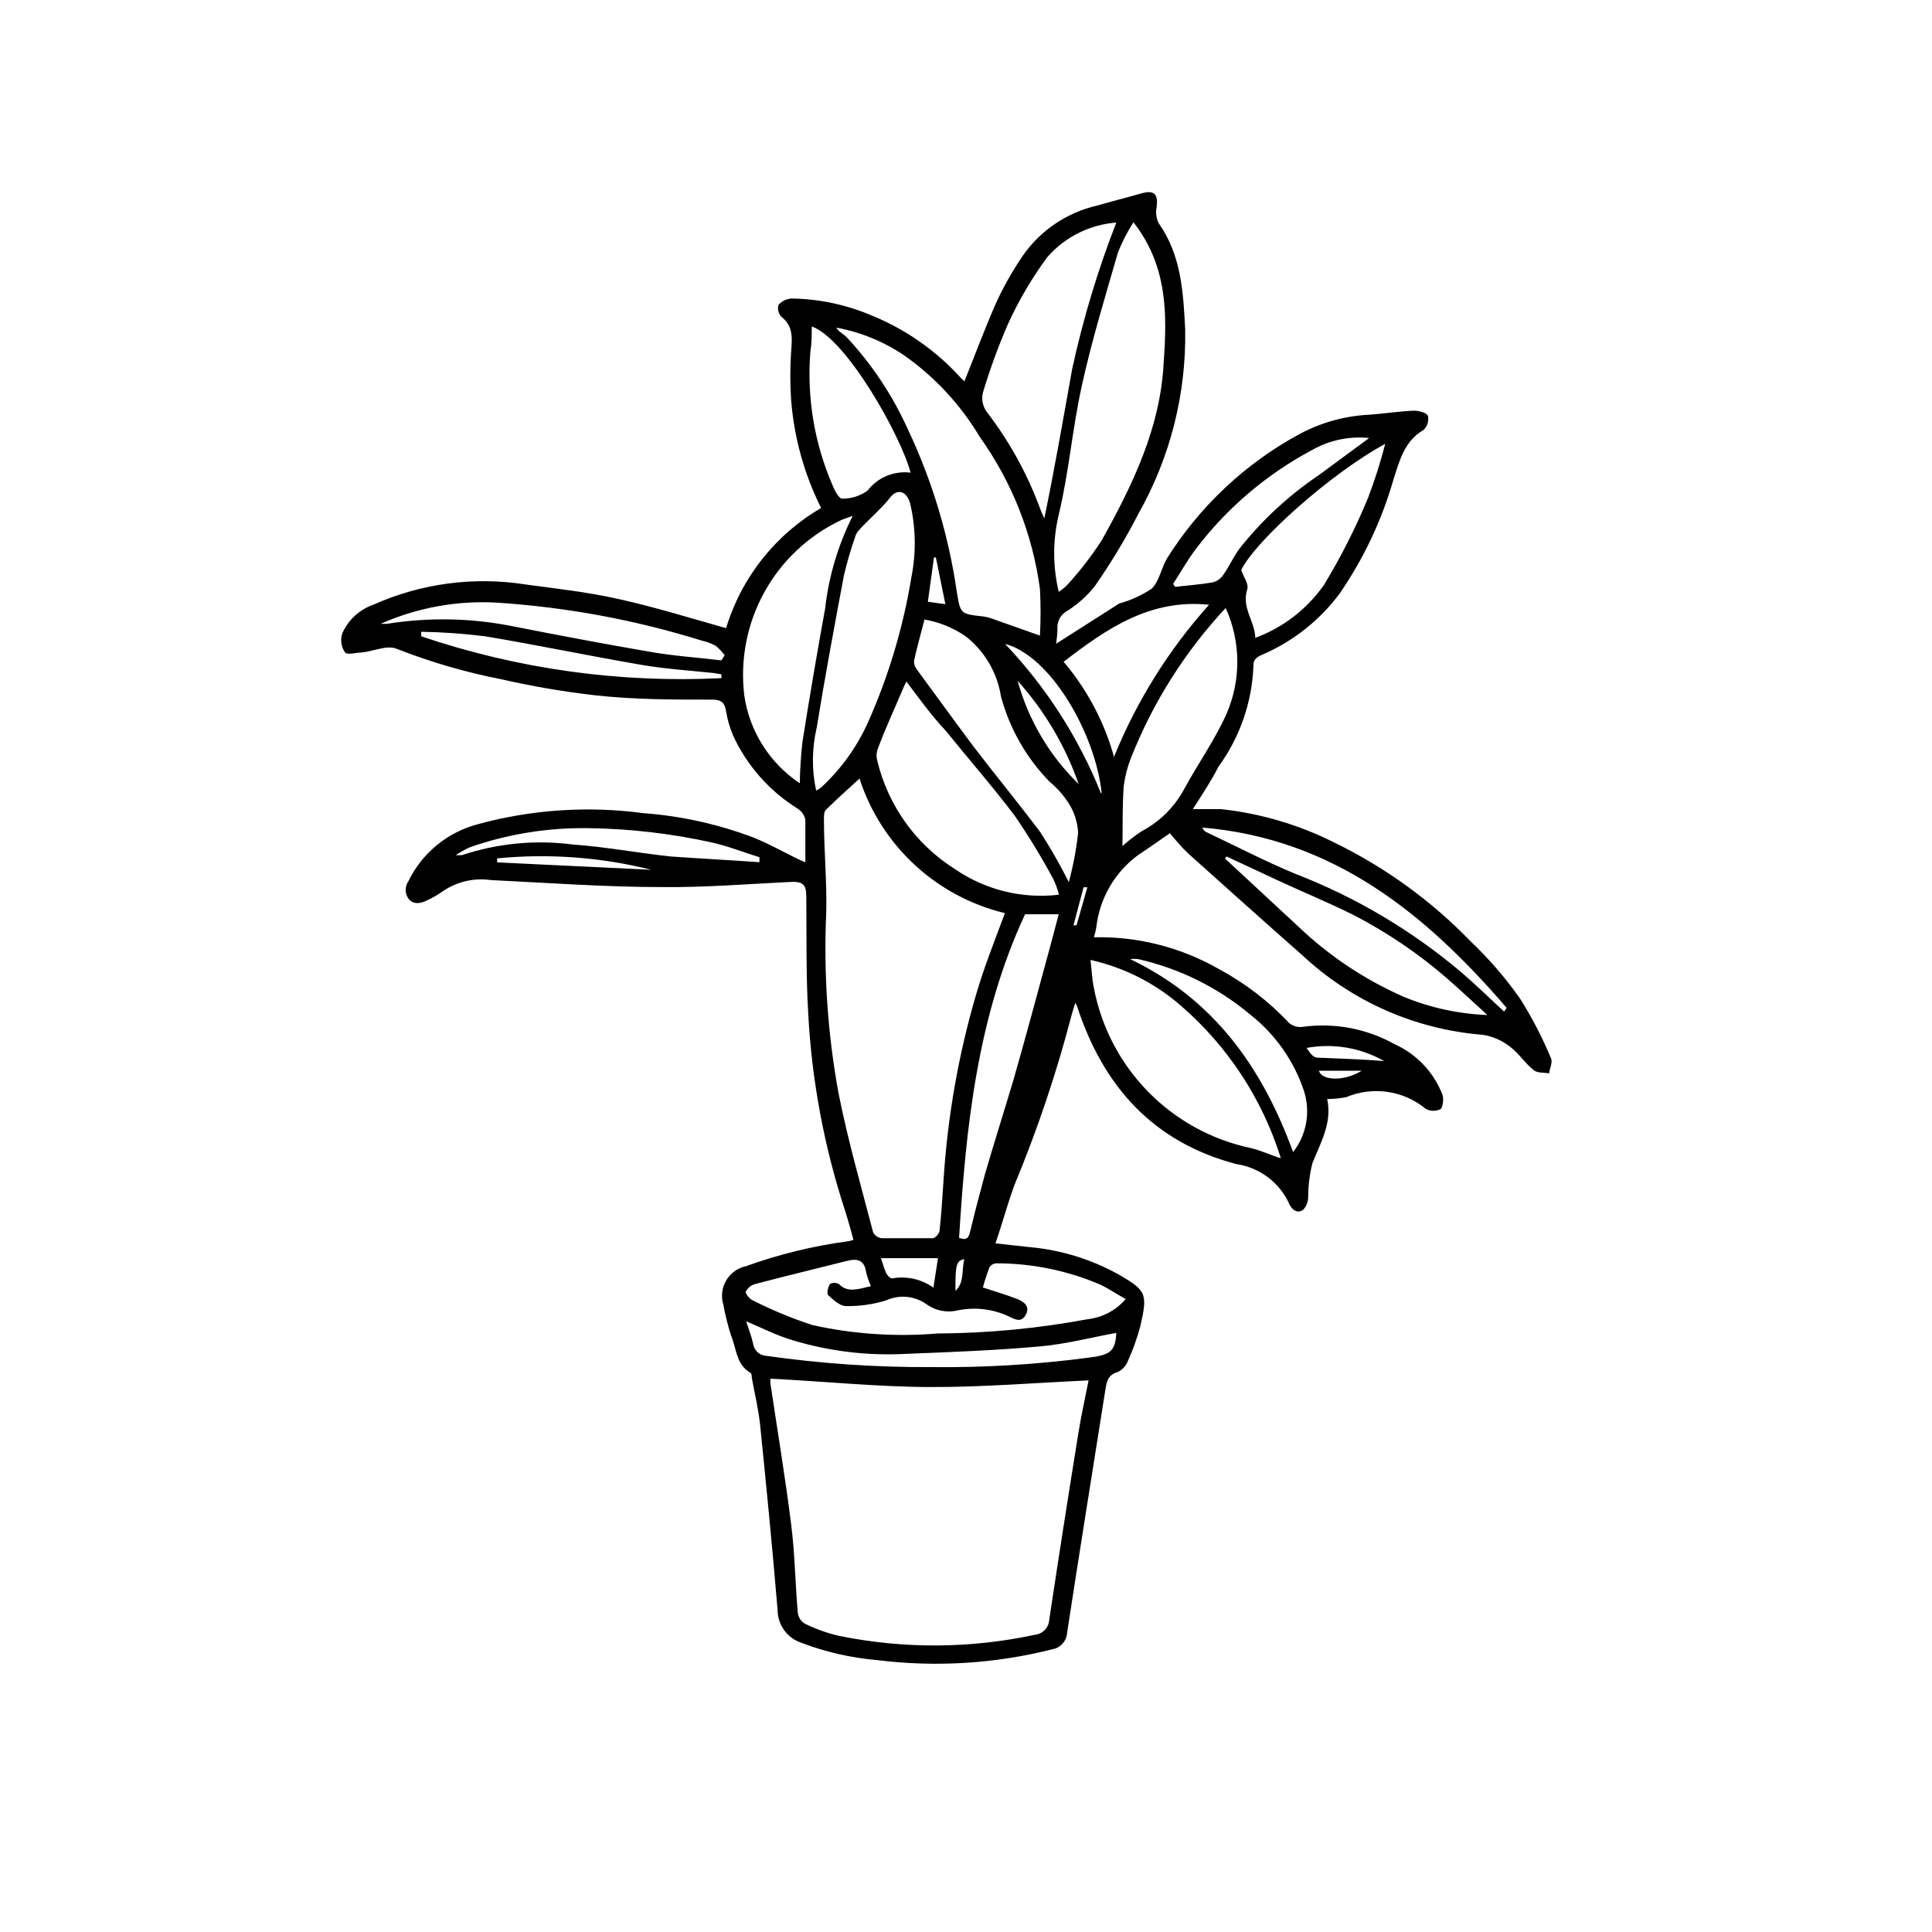 <?xml version="1.0" encoding="UTF-8"?>
<!-- Uploaded to: SVG Repo, www.svgrepo.com, Generator: SVG Repo Mixer Tools -->
<svg fill="#000000" width="800px" height="800px" version="1.1" viewBox="144 144 512 512" xmlns="http://www.w3.org/2000/svg">
 <path d="m460.1 358.43h7.508c10.535 1.141 20.777 4.18 30.23 8.969 13.398 6.547 25.555 15.375 35.922 26.098 4.836 4.594 9.207 9.656 13.047 15.113 3.184 5.031 5.93 10.324 8.211 15.82 0.504 1.059-0.301 2.672-0.504 4.031-1.41-0.301-3.176 0-4.18-0.957-2.266-1.812-3.879-4.434-6.144-6.098h-0.004c-2.09-1.652-4.57-2.746-7.203-3.172-17.816-1.398-34.633-8.785-47.711-20.961-10.078-8.867-20.152-17.938-30.23-26.953-1.715-1.562-3.176-3.375-5.039-5.492-2.769 1.914-5.492 3.879-8.363 5.742h0.004c-6.266 4.602-10.305 11.621-11.137 19.348-0.16 0.832-0.359 1.656-0.602 2.469 11.629-0.258 23.109 2.672 33.199 8.465 6.906 3.727 13.164 8.543 18.539 14.258 1.008 0.844 2.332 1.211 3.629 1.008 8.379-1.137 16.898 0.469 24.285 4.586 5.867 2.633 10.453 7.488 12.746 13.5 0.352 1.109 0 3.223-0.453 3.68-1.246 0.652-2.734 0.652-3.981 0-2.898-2.406-6.394-3.965-10.117-4.516-3.723-0.551-7.527-0.07-10.992 1.391-1.66 0.32-3.348 0.488-5.039 0.504 1.359 6.398-1.762 11.539-3.93 17.027-0.723 2.918-1.094 5.914-1.109 8.918-0.004 1.25-0.469 2.453-1.309 3.375-1.512 1.16-2.973 0-3.629-1.359-2.539-5.769-7.867-9.824-14.105-10.73-21.965-5.793-35.266-20.504-42.219-41.867-0.133-0.293-0.285-0.582-0.453-0.855-0.402 1.309-0.754 2.316-1.008 3.324-3.992 15.312-9.043 30.328-15.117 44.941-1.863 5.039-3.176 10.078-5.039 15.469l9.219 1.008 0.004-0.004c8.168 0.762 16.09 3.195 23.277 7.156 7.457 4.332 7.91 5.039 5.894 13.805v-0.004c-0.844 3.141-1.941 6.207-3.277 9.172-0.496 1.301-1.469 2.359-2.719 2.973-2.871 0.805-2.973 2.973-3.324 5.039-3.375 21.312-6.801 42.672-10.078 63.984v-0.004c-0.105 2.203-1.711 4.039-3.879 4.434-15.203 3.848-30.992 4.82-46.551 2.871-6.902-0.594-13.688-2.152-20.152-4.633-3.668-1.281-6.129-4.731-6.148-8.617-1.359-16.375-2.973-32.746-4.637-49.121-0.453-4.231-1.461-8.363-2.215-12.543 0-0.453 0-1.109-0.402-1.258-3.727-2.168-3.629-6.348-5.039-9.723v-0.004c-0.887-2.754-1.594-5.566-2.117-8.414-0.621-2.141-0.324-4.445 0.824-6.356 1.148-1.914 3.039-3.262 5.223-3.719 8.758-3.156 17.828-5.367 27.055-6.602 0.488-0.059 0.965-0.195 1.41-0.402-0.754-2.719-1.461-5.391-2.316-8.012-5.492-16.848-8.746-34.344-9.672-52.043-0.605-10.078-0.402-20.504-0.504-30.73 0-3.477-0.906-4.18-4.332-4.031-11.234 0.555-22.469 1.461-33.656 1.359-15.113 0-30.23-1.109-45.645-1.863-4.457-0.633-8.984 0.43-12.695 2.973-1.285 0.914-2.652 1.707-4.082 2.367-1.562 0.754-3.223 1.258-4.684 0h-0.004c-1.285-1.387-1.43-3.484-0.352-5.039 3.644-7.488 10.383-13.008 18.441-15.113 14.25-3.883 29.137-4.875 43.781-2.922 10.035 0.742 19.91 2.93 29.32 6.5 3.981 1.613 7.707 3.727 11.539 5.594l2.117 0.957v-11.336h-0.004c-0.262-1.215-1.008-2.269-2.066-2.926-7.457-4.641-13.395-11.367-17.078-19.344-0.871-2.07-1.496-4.234-1.863-6.449-0.352-2.168-1.109-3.023-3.527-3.074-10.43 0-20.859 0-31.234-1.16v0.004c-8.316-0.957-16.578-2.371-24.738-4.234-9.516-1.848-18.84-4.562-27.859-8.109-2.519-1.008-6.047 0.656-9.168 1.008-1.512 0-3.777 0.707-4.434 0h-0.004c-1.031-1.469-1.309-3.336-0.754-5.039 1.551-3.574 4.527-6.336 8.211-7.609 12.629-5.66 26.633-7.531 40.305-5.391 8.211 1.109 16.473 2.016 24.535 3.828 9.621 2.117 19.043 5.039 28.668 7.758v0.004c4.066-13.418 13.066-24.797 25.191-31.844-4.496-8.98-7.199-18.75-7.961-28.766-0.277-4.176-0.277-8.367 0-12.543 0.25-3.477 0.707-6.801-2.57-9.371-0.809-0.844-1.098-2.059-0.754-3.176 0.879-0.98 2.109-1.578 3.426-1.664 7.383 0.105 14.68 1.66 21.461 4.586 8.965 3.684 16.984 9.332 23.477 16.523 0.289 0.289 0.59 0.559 0.906 0.809 2.871-7.152 5.492-14.258 8.566-21.16 1.988-4.242 4.312-8.32 6.953-12.191 4.691-6.68 11.691-11.383 19.648-13.199 3.828-1.109 7.707-2.066 11.539-3.176 3.828-1.109 4.586 0.301 4.231 3.578-0.309 1.426-0.133 2.914 0.504 4.231 6.047 8.566 6.551 18.391 7.055 28.312l-0.004 0.004c0.285 17.051-3.996 33.871-12.391 48.715-3.398 6.617-7.238 12.996-11.488 19.098-2.016 2.574-4.449 4.785-7.203 6.547-1.887 0.938-2.992 2.945-2.773 5.039-0.035 1.266-0.156 2.527-0.352 3.777l15.82-10.078v0.004c0.301-0.23 0.621-0.434 0.957-0.605 3.023-0.84 5.898-2.148 8.516-3.879 2.066-1.965 2.57-5.543 4.133-8.113h-0.004c8.711-13.859 20.859-25.227 35.266-32.996 5.715-3.031 12.031-4.75 18.492-5.039 3.93-0.301 7.809-0.906 11.688-1.059 1.258 0 3.324 0.504 3.68 1.41 0.277 1.367-0.18 2.785-1.211 3.727-5.039 2.922-6.348 8.16-7.961 13.199v0.004c-3.102 10.781-7.934 20.992-14.309 30.227-5.223 6.977-12.164 12.48-20.152 15.973-1.359 0.605-2.672 1.109-2.621 3.074l0.004-0.004c-0.367 9.664-3.613 19-9.32 26.805-1.816 3.629-4.133 7.102-6.754 11.184zm-111.95 151.14v0.906c1.863 12.543 3.981 25.191 5.543 37.734 0.957 7.656 1.059 15.367 1.715 23.023h-0.004c0.102 1.234 0.773 2.356 1.816 3.023 2.918 1.441 5.996 2.539 9.168 3.273 17.133 3.481 34.801 3.375 51.891-0.301 2.066-0.219 3.668-1.906 3.781-3.981 2.484-16.492 5.055-32.949 7.707-49.375 0.754-4.734 1.812-9.422 2.719-14.055-14.309 0.656-28.215 1.812-42.117 1.762-13.906-0.047-27.961-1.508-42.219-2.215zm23.629-159.25c-2.973 2.769-6.047 5.441-8.918 8.312-0.555 0.555-0.504 1.762-0.504 2.621 0 8.211 0.805 16.375 0.605 24.586v-0.004c-0.719 15.977 0.363 31.98 3.223 47.711 2.469 12.496 5.996 24.738 9.219 37.082h0.004c0.473 0.883 1.367 1.453 2.367 1.512h13.402c0.656 0 1.762-1.211 1.812-1.965 0.504-4.684 0.805-9.422 1.109-14.156 1.07-16.281 3.906-32.398 8.461-48.066 2.168-7.457 5.039-14.711 7.758-21.965h0.004c-18.184-4.371-32.781-17.879-38.543-35.668zm72.598-147.41c-1.609 2.496-2.977 5.144-4.078 7.906-3.375 11.688-6.953 23.375-9.574 35.266-2.621 11.891-3.426 23.023-6.144 34.309v0.004c-1.613 6.723-1.613 13.73 0 20.453 0.875-0.578 1.688-1.254 2.418-2.016 3.301-3.625 6.301-7.519 8.965-11.637 8.211-14.711 15.566-29.875 16.426-47.105 0.906-12.797 1.059-25.645-8.012-37.18zm-24.785 109.53c0.227-4.129 0.227-8.266 0-12.395-1.961-14.535-7.441-28.371-15.973-40.305-5.109-8.566-11.977-15.949-20.152-21.664-5.387-3.609-11.457-6.078-17.832-7.254 0.656 1.16 1.863 1.664 2.719 2.519 6.676 7.16 12.137 15.363 16.172 24.281 6.492 13.711 10.891 28.316 13.051 43.328 0.957 5.742 0.957 5.742 6.852 6.398 0.648 0.082 1.285 0.215 1.914 0.402zm-35.266 11.941c-0.301 0.656-0.555 1.008-0.707 1.41-2.367 5.644-5.039 11.285-7.106 16.977-0.289 0.953-0.289 1.969 0 2.922 2.856 11.816 10.191 22.059 20.457 28.566 8.078 5.574 17.91 8.012 27.66 6.852-0.359-1.441-0.867-2.844-1.512-4.18-3.07-5.699-6.434-11.23-10.078-16.578-5.844-7.758-12.293-15.113-18.391-22.672-3.977-4.231-7.152-8.715-10.578-13.25zm55.773-121.42-0.004-0.004c-7.152 0.48-13.816 3.781-18.539 9.172-4.082 5.531-7.578 11.477-10.43 17.734-2.484 5.715-4.637 11.566-6.449 17.531-0.746 2.035-0.363 4.316 1.008 5.996 5.719 7.488 10.32 15.77 13.652 24.586 0.402 1.16 0.906 2.266 1.41 3.426 2.769-13.301 5.039-26.551 7.406-39.699 2.879-13.203 6.785-26.156 11.691-38.746zm43.328 247.93-0.004-0.004c-4.887-15.625-14.027-29.582-26.398-40.305-6.867-6.012-15.129-10.203-24.035-12.191 0.352 2.871 0.402 5.039 0.906 7.457h0.004c1.98 10.391 6.996 19.969 14.41 27.516 7.414 7.551 16.898 12.734 27.254 14.902 2.519 0.605 5.039 1.766 7.606 2.621zm-123.14-97.391c0.445-0.207 0.871-0.457 1.262-0.754 5.293-4.871 9.543-10.77 12.492-17.332 5.457-12.27 9.316-25.188 11.488-38.441 1.293-6.5 1.176-13.199-0.352-19.648-0.855-2.922-3.023-3.981-5.039-1.762-2.621 3.375-5.894 5.996-8.664 9.117-0.43 0.516-0.738 1.117-0.91 1.766-1.145 3.305-2.121 6.668-2.922 10.074-2.519 13.453-5.039 26.902-7.203 40.305-1.293 5.481-1.344 11.176-0.152 16.676zm14.512 131.34c-0.539-1.184-0.961-2.414-1.262-3.676-0.453-3.324-2.418-3.68-5.039-3.023-8.16 2.066-16.375 4.031-24.586 6.195h0.004c-1.016 0.355-1.848 1.098-2.32 2.066 0 0.453 1.008 1.812 1.812 2.168l0.004-0.004c5.129 2.609 10.449 4.816 15.918 6.602 10.879 2.402 22.055 3.148 33.152 2.219 13.336-0.074 26.641-1.34 39.75-3.781 3.914-0.438 7.516-2.344 10.078-5.34-2.519-1.41-4.637-2.871-6.953-3.93-8.609-3.644-17.859-5.527-27.207-5.543-0.766 0-1.48 0.379-1.914 1.008-0.68 1.766-1.266 3.566-1.766 5.391 3.324 1.109 6.348 1.965 9.27 3.125 1.664 0.707 3.273 1.914 2.117 4.082-1.16 2.168-2.769 1.309-4.332 0.555-4.227-2.039-9.004-2.641-13.602-1.715-2.844 0.723-5.859 0.172-8.262-1.512-3.144-2.309-7.289-2.734-10.832-1.109-3.445 1.059-7.031 1.57-10.633 1.512-1.613 0-3.375-1.664-4.734-2.922-0.453-0.402 0-2.117 0.453-2.922 0.754-0.41 1.664-0.41 2.418 0 2.219 2.367 5.039 1.359 8.465 0.555zm-4.586-204.2c-1.359 0.504-2.316 0.754-3.223 1.16-8.641 4.055-15.777 10.734-20.402 19.082-4.621 8.352-6.492 17.945-5.344 27.418 1.371 9.5 6.723 17.961 14.711 23.277 0.051-3.672 0.285-7.336 0.707-10.984 1.848-11.723 3.848-23.477 5.996-35.266 0.969-8.598 3.457-16.957 7.356-24.688zm98.746 24.336c-10.812 11.555-19.359 25.039-25.188 39.75-0.965 2.41-1.625 4.934-1.965 7.508-0.402 5.441-0.25 10.883-0.352 15.973l-0.004-0.004c1.586-1.41 3.269-2.703 5.039-3.879 4.75-2.492 8.656-6.328 11.234-11.031 3.629-6.75 8.16-13.047 11.336-20.152 3.891-9.008 3.781-19.242-0.301-28.164zm-79.953 3.176c-1.008 3.879-1.965 7.356-2.769 10.883v-0.004c-0.078 0.812 0.156 1.621 0.652 2.269 5.039 6.852 10.078 13.805 15.113 20.555 5.844 7.609 11.992 15.113 17.684 22.672h0.004c2.754 4.277 5.277 8.699 7.555 13.25 1.152-4.281 1.98-8.645 2.469-13.051-0.145-2.832-1.027-5.578-2.57-7.957-1.383-2.125-3.082-4.027-5.035-5.644-6.141-6.301-10.566-14.074-12.848-22.57-0.98-6.269-4.293-11.938-9.27-15.871-3.344-2.324-7.168-3.875-11.188-4.535zm122.32-46.652c-14.461 7.758-34.613 25.797-38.391 33.555 0.707 2.016 2.016 3.727 1.613 5.039-1.613 5.039 2.016 8.465 2.117 12.949v-0.008c7.348-2.707 13.691-7.594 18.188-14.004 4.481-7.379 8.391-15.094 11.688-23.074 1.805-4.727 3.336-9.555 4.586-14.461zm-113.16 210.54c1.762 0.656 2.519 0.301 2.922-1.613 1.211-5.039 2.519-10.078 3.981-15.418 2.418-8.312 5.039-16.523 7.508-24.836 3.273-11.387 6.297-22.773 9.422-34.207 0.855-3.125 1.664-6.246 2.57-9.672l-8.918-0.004c-12.648 27.207-15.668 56.277-17.484 85.75zm-39.043-241.53c0 2.316 0 4.434-0.352 6.551h-0.004c-1 12.215 1.043 24.488 5.945 35.719 0.504 1.309 1.664 3.375 2.469 3.375v0.004c2.402 0.016 4.746-0.723 6.703-2.117 2.688-3.516 7.043-5.34 11.434-4.785-2.617-9.875-17.027-35.52-26.195-38.746zm179.05 182.48c-3.981-3.629-7.356-6.801-10.832-9.824-7.523-6.516-15.793-12.113-24.637-16.676-6.648-3.324-13.551-6.144-20.152-9.219l-13.504-6.297-0.402 0.555 19.445 18.035c8.113 7.738 17.508 14.008 27.762 18.539 7.09 2.941 14.648 4.598 22.32 4.887zm-112.3-93.605c6.223 7.328 10.777 15.926 13.352 25.188 6-14.789 14.523-28.426 25.191-40.305-15.52-1.609-27.008 6.199-38.543 15.117zm-90.688-0.402 0.855-1.309 0.004-0.004c-0.672-0.945-1.469-1.793-2.371-2.519-1.133-0.629-2.356-1.086-3.625-1.359-17.625-5.492-35.84-8.875-54.262-10.078-10.594-0.621-21.18 1.297-30.883 5.594 0.57 0.035 1.145 0.035 1.715 0 10.863-1.73 21.945-1.543 32.746 0.555 12.242 2.418 24.484 4.734 36.777 6.852 6.199 1.109 12.496 1.512 18.793 2.266zm151.5 130.33c3.59-4.594 4.664-10.672 2.871-16.223-2.648-7.953-7.57-14.957-14.156-20.152-8.602-7.231-18.812-12.293-29.773-14.762-0.703-0.082-1.414-0.082-2.117 0 22.219 10.633 35.016 28.77 43.176 51.137zm20.152-189.23c-5.246-0.551-10.531 0.559-15.113 3.176-12.059 6.414-22.578 15.367-30.832 26.246-2.215 2.922-3.981 6.144-5.996 9.219l0.504 0.805c3.324-0.402 6.602-0.605 10.078-1.211l-0.004 0.004c1.141-0.34 2.121-1.07 2.773-2.062 1.512-2.168 2.621-4.684 4.18-6.801v-0.004c5.957-7.543 13.043-14.121 21.012-19.496zm-165.1 234.07c0.754 2.316 1.461 4.133 1.863 5.996 0.266 1.766 1.742 3.098 3.527 3.172 14.402 2.047 28.934 3.043 43.48 2.973 14.047 0.168 28.09-0.672 42.016-2.516 5.793-0.707 6.953-1.812 7.203-6.551-6.648 1.211-13.352 2.973-20.152 3.578-11.738 1.059-23.578 1.512-35.266 1.965-10.348 0.598-20.719-0.648-30.629-3.68-4.184-1.258-7.711-3.125-12.043-4.938zm200.87-82.07 0.656-1.008c-21.41-24.887-45.848-44.84-80.609-47.762h-0.004c0.164 0.535 0.551 0.977 1.059 1.211 7.809 3.68 15.516 7.707 23.527 11.035v-0.004c16.074 6.207 30.992 15.062 44.133 26.199 3.832 3.273 7.508 6.902 11.238 10.328zm-207.42-88.367v-1.008l-2.066-0.352c-6.246-0.656-12.594-1.059-18.844-2.117-13.906-2.367-27.762-5.289-41.664-7.609h0.004c-5.637-0.703-11.301-1.109-16.98-1.207v1.211-0.004c25.586 8.66 52.574 12.418 79.551 11.086zm10.078 48.77v-1.309c-4.231-1.309-8.363-2.973-12.695-3.93v-0.004c-10.762-2.367-21.734-3.633-32.75-3.777-10.625-0.152-21.195 1.551-31.234 5.039-1.328 0.605-2.609 1.312-3.828 2.113 0.551 0.031 1.109 0.031 1.66 0 9.438-3.141 19.461-4.106 29.324-2.82 8.715 0.605 17.332 2.266 26.047 3.176 7.656 0.555 15.668 0.957 23.426 1.512zm90.688-18.289c-1.613-15.617-13.453-36.375-25.594-39.551 10.887 11.457 19.504 24.879 25.391 39.551zm-22.27-29.777c2.856 10.398 8.438 19.844 16.172 27.359-3.523-10.102-9.02-19.402-16.172-27.359zm-21.109 153.01h-15.113c0.555 1.562 0.805 2.719 1.309 3.777 0.504 1.059 1.309 1.664 1.762 1.562 3.797-0.656 7.695 0.23 10.832 2.469zm-116.83-105.8v0.906l40.859 1.965h-0.004c-13.344-3.344-27.164-4.367-40.859-3.019zm235.07 53.555c-6.231-3.539-13.508-4.769-20.555-3.477 0.754 1.16 1.664 2.469 2.719 2.57 5.996 0.254 12.195 0.453 17.836 0.906zm-118.8-133.46h-0.504l-1.613 11.738 4.637 0.656zm101.52 136.03c0.707 2.621 6.602 2.922 11.336 0zm-96.332 58.34c2.469-2.316 1.562-5.492 2.367-8.414-2.113 0.406-2.418 1.465-2.367 8.414zm31.285-96.883h0.805l2.871-10.078h-1.008z"/>
</svg>